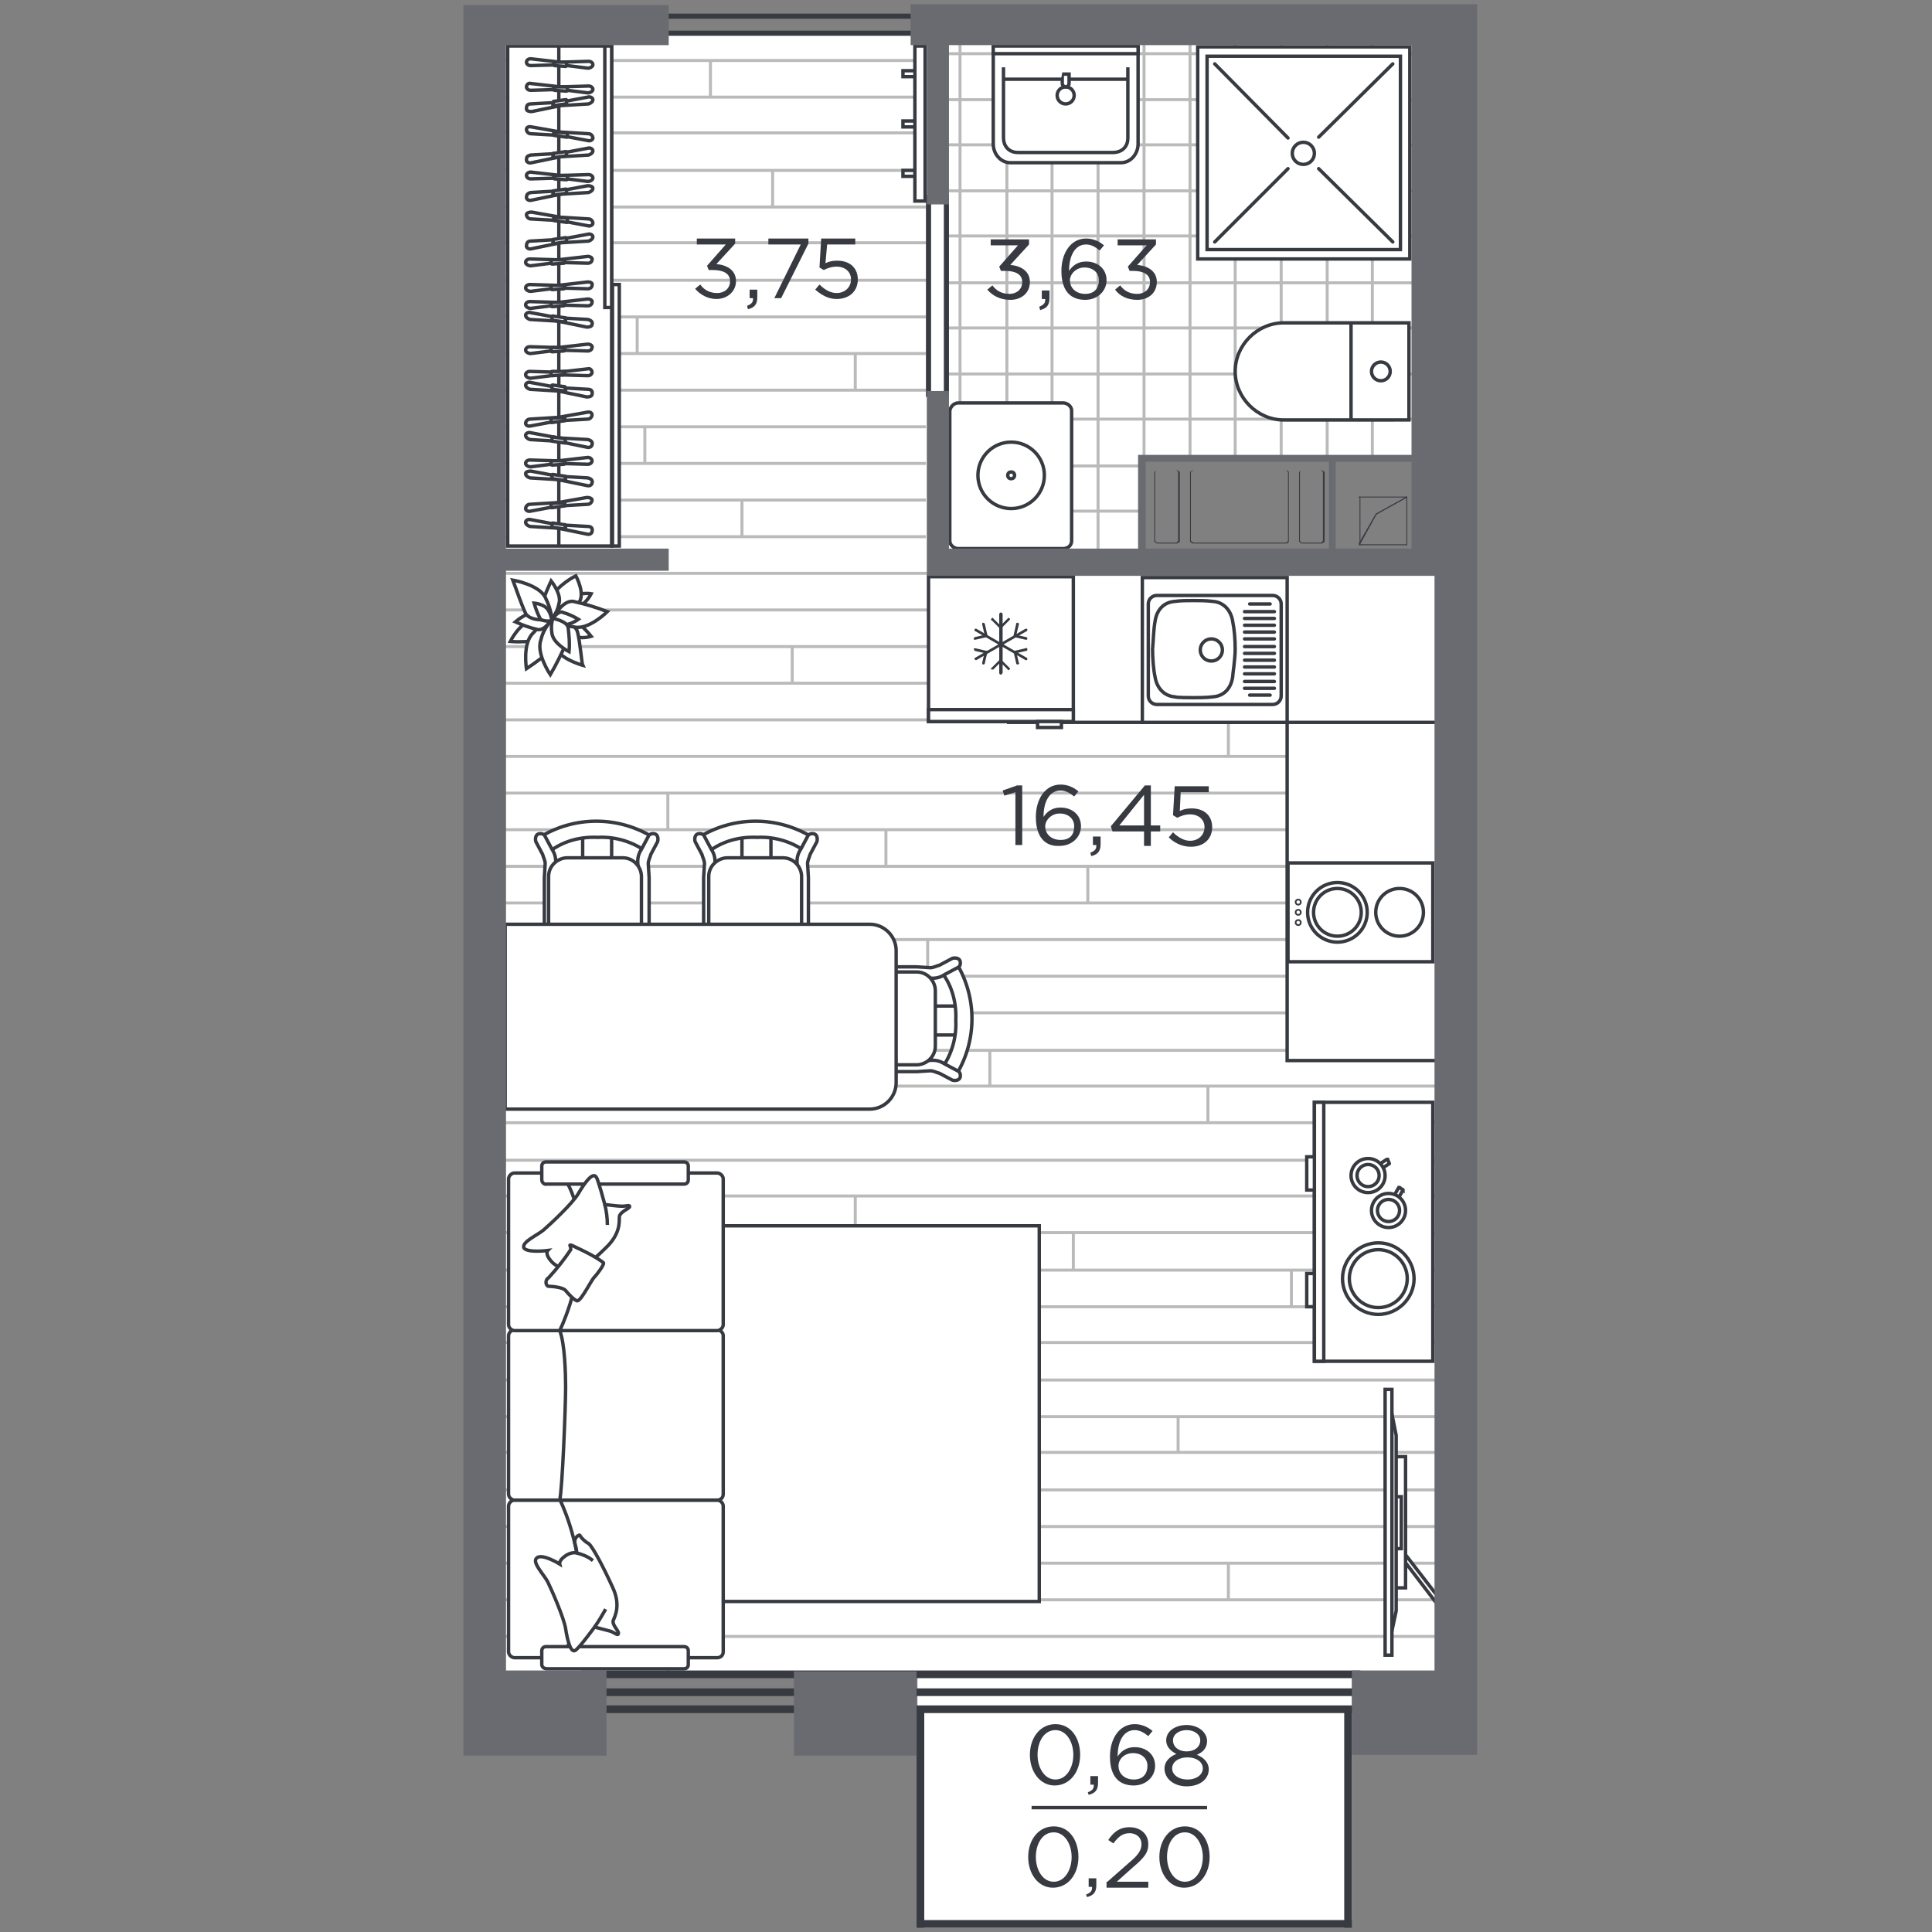 <?xml version="1.0" encoding="utf-8"?>
<!-- Generator: Adobe Illustrator 26.3.1, SVG Export Plug-In . SVG Version: 6.00 Build 0)  -->
<svg version="1.1" id="Слой_1" xmlns="http://www.w3.org/2000/svg" xmlns:xlink="http://www.w3.org/1999/xlink" x="0px" y="0px"
	 viewBox="0 0 226.8 226.8" style="enable-background:new 0 0 226.8 226.8;" xml:space="preserve">
<rect x="0" y="0" width="226.8" height="226.8" fill="#808080" stroke="none"/>
<style type="text/css">
	.st0{fill-rule:evenodd;clip-rule:evenodd;fill:#FFFFFF;}
	.st1{fill:#FFFFFF;}
	.st2{clip-path:url(#SVGID_00000100379200553237417550000000380881422805281213_);}
	.st3{fill:none;stroke:#BABABA;stroke-width:0.35;stroke-miterlimit:10;}
	.st4{clip-path:url(#SVGID_00000094613634771307982250000018011358801080971662_);}
	.st5{fill:#FFFFFF;stroke:#373A41;stroke-width:0.4;stroke-miterlimit:10;}
	.st6{fill-rule:evenodd;clip-rule:evenodd;fill:#FFFFFF;stroke:#373A41;stroke-width:0.4;stroke-miterlimit:10;}
	.st7{fill:none;stroke:#373A41;stroke-width:0.4;stroke-miterlimit:10;}
	.st8{fill:none;stroke:#373A41;stroke-width:0.4;stroke-linecap:round;stroke-linejoin:round;stroke-miterlimit:10;}
	.st9{fill-rule:evenodd;clip-rule:evenodd;fill:#373A41;}
	.st10{fill-rule:evenodd;clip-rule:evenodd;fill:#FFFFFF;stroke:#373A41;stroke-width:0.2;stroke-miterlimit:10;}
	.st11{fill-rule:evenodd;clip-rule:evenodd;fill:#696B71;}
	.st12{fill:#373A41;}
</style>
<g id="apartments">
	<polygon id="APT-153" class="st0" points="59.4,196.1 107.7,196.2 107.7,226.3 158.7,226.3 158.7,196.1 168.4,196.1 168.4,66 
		134.4,66 134.4,54.1 168.1,54.1 168.1,4.8 106.9,5 106.9,4 78.5,4 78.5,5 59.4,5 	"/>
</g>
<g id="texture">
	<g>
		<g>
			<polygon id="SVGID_1_" class="st1" points="166.6,4.5 166.6,54.1 134.3,54.1 134.3,65 111.3,65 111.3,4.5 			"/>
		</g>
		<g>
			<defs>
				<polygon id="SVGID_00000007420894608574304350000001974592308363208101_" points="166.6,4.5 166.6,54.1 134.3,54.1 134.3,65 
					111.3,65 111.3,4.5 				"/>
			</defs>
			<clipPath id="SVGID_00000132781439428464554700000008861055398478406830_">
				<use xlink:href="#SVGID_00000007420894608574304350000001974592308363208101_"  style="overflow:visible;"/>
			</clipPath>
			<g style="clip-path:url(#SVGID_00000132781439428464554700000008861055398478406830_);">
				<g>
					<line class="st3" x1="111.1" y1="65.4" x2="195.1" y2="65.4"/>
					<line class="st3" x1="111.1" y1="60" x2="195.1" y2="60"/>
					<line class="st3" x1="111.1" y1="54.7" x2="195.1" y2="54.7"/>
					<line class="st3" x1="111.1" y1="49.2" x2="195.1" y2="49.2"/>
					<line class="st3" x1="111.1" y1="43.9" x2="195.1" y2="43.9"/>
					<line class="st3" x1="111.1" y1="38.5" x2="195.1" y2="38.5"/>
					<line class="st3" x1="111.1" y1="33.2" x2="195.1" y2="33.2"/>
					<line class="st3" x1="111.1" y1="27.7" x2="195.1" y2="27.7"/>
					<line class="st3" x1="111.1" y1="22.4" x2="195.1" y2="22.4"/>
					<line class="st3" x1="111.1" y1="17" x2="195.1" y2="17"/>
					<line class="st3" x1="111.1" y1="11.7" x2="195.1" y2="11.7"/>
					<line class="st3" x1="111.1" y1="6.3" x2="195.1" y2="6.3"/>
					<line class="st3" x1="111.1" y1="0.9" x2="195.1" y2="0.9"/>
				</g>
				<g>
					<line class="st3" x1="171.8" y1="67.1" x2="171.8" y2="-16.9"/>
					<line class="st3" x1="166.5" y1="67.1" x2="166.5" y2="-16.9"/>
					<line class="st3" x1="161.1" y1="67.1" x2="161.1" y2="-16.9"/>
					<line class="st3" x1="155.8" y1="67.1" x2="155.8" y2="-16.9"/>
					<line class="st3" x1="150.4" y1="67.1" x2="150.4" y2="-16.9"/>
					<line class="st3" x1="145" y1="67.1" x2="145" y2="-16.9"/>
					<line class="st3" x1="139.7" y1="67.1" x2="139.7" y2="-16.9"/>
					<line class="st3" x1="134.3" y1="67.1" x2="134.3" y2="-16.9"/>
					<line class="st3" x1="128.9" y1="67.1" x2="128.9" y2="-16.9"/>
					<line class="st3" x1="123.5" y1="67.1" x2="123.5" y2="-16.9"/>
					<line class="st3" x1="118.2" y1="67.1" x2="118.2" y2="-16.9"/>
					<line class="st3" x1="112.7" y1="67.1" x2="112.7" y2="-16.9"/>
				</g>
			</g>
		</g>
	</g>
	<g>
		<g>
			<polygon id="SVGID_00000043420451474220707380000008731797316046641310_" class="st1" points="108.7,65 168.9,65 168.9,196.7 
				58.3,196.7 58.3,4.1 108.7,4.1 			"/>
		</g>
		<g>
			<defs>
				<polygon id="SVGID_00000056423129949225866730000009294908469208028064_" points="108.7,65 168.9,65 168.9,196.7 58.3,196.7 
					58.3,4.1 108.7,4.1 				"/>
			</defs>
			<clipPath id="SVGID_00000048487771535475209930000000739154711646435775_">
				<use xlink:href="#SVGID_00000056423129949225866730000009294908469208028064_"  style="overflow:visible;"/>
			</clipPath>
			<g style="clip-path:url(#SVGID_00000048487771535475209930000000739154711646435775_);">
				<g>
					<line class="st3" x1="229.7" y1="101.7" x2="7.4" y2="101.7"/>
					<line class="st3" x1="229.7" y1="106" x2="7.4" y2="106"/>
					<line class="st3" x1="229.7" y1="110.3" x2="7.4" y2="110.3"/>
					<line class="st3" x1="229.7" y1="114.6" x2="7.4" y2="114.6"/>
					<line class="st3" x1="229.7" y1="118.9" x2="7.4" y2="118.9"/>
					<line class="st3" x1="229.7" y1="123.3" x2="7.4" y2="123.3"/>
					<line class="st3" x1="229.7" y1="127.5" x2="7.4" y2="127.5"/>
					<line class="st3" x1="229.7" y1="131.8" x2="7.4" y2="131.8"/>
					<line class="st3" x1="229.7" y1="136.2" x2="7.4" y2="136.2"/>
					<line class="st3" x1="229.7" y1="140.4" x2="7.4" y2="140.4"/>
					<line class="st3" x1="229.7" y1="144.7" x2="7.4" y2="144.7"/>
					<line class="st3" x1="229.7" y1="149.1" x2="7.4" y2="149.1"/>
					<line class="st3" x1="229.7" y1="153.4" x2="7.4" y2="153.4"/>
					<line class="st3" x1="229.7" y1="157.6" x2="7.4" y2="157.6"/>
					<line class="st3" x1="229.7" y1="162" x2="7.4" y2="162"/>
					<line class="st3" x1="229.7" y1="166.3" x2="7.4" y2="166.3"/>
					<line class="st3" x1="229.7" y1="170.5" x2="7.4" y2="170.5"/>
					<line class="st3" x1="229.7" y1="174.9" x2="7.4" y2="174.9"/>
					<line class="st3" x1="229.7" y1="179.2" x2="7.4" y2="179.2"/>
					<line class="st3" x1="229.7" y1="183.5" x2="7.4" y2="183.5"/>
					<line class="st3" x1="229.7" y1="187.8" x2="7.4" y2="187.8"/>
					<line class="st3" x1="229.7" y1="192.1" x2="7.4" y2="192.1"/>
					<line class="st3" x1="229.7" y1="196.4" x2="7.4" y2="196.4"/>
					<line class="st3" x1="229.7" y1="200.7" x2="7.4" y2="200.7"/>
					<g>
						<line class="st3" x1="169.7" y1="187.8" x2="169.7" y2="192.1"/>
						<line class="st3" x1="144.2" y1="183.5" x2="144.2" y2="187.8"/>
						<line class="st3" x1="118.6" y1="179.2" x2="118.6" y2="183.5"/>
						<line class="st3" x1="93" y1="174.9" x2="93" y2="179.2"/>
						<line class="st3" x1="67.4" y1="170.5" x2="67.4" y2="174.9"/>
					</g>
					<g>
						<line class="st3" x1="163.8" y1="170.5" x2="163.8" y2="174.9"/>
						<line class="st3" x1="138.3" y1="166.3" x2="138.3" y2="170.5"/>
						<line class="st3" x1="112.7" y1="162" x2="112.7" y2="166.3"/>
						<line class="st3" x1="87.1" y1="157.6" x2="87.1" y2="162"/>
					</g>
					<g>
						<line class="st3" x1="151.6" y1="149.1" x2="151.6" y2="153.4"/>
						<line class="st3" x1="126" y1="144.7" x2="126" y2="149.1"/>
						<line class="st3" x1="100.4" y1="140.4" x2="100.4" y2="144.7"/>
						<line class="st3" x1="74.8" y1="136.2" x2="74.8" y2="140.4"/>
					</g>
					<g>
						<line class="st3" x1="75.7" y1="149.1" x2="75.7" y2="153.4"/>
					</g>
					<g>
						<line class="st3" x1="64.7" y1="123.3" x2="64.7" y2="127.5"/>
					</g>
					<g>
						<line class="st3" x1="108.9" y1="110.3" x2="108.9" y2="114.6"/>
						<line class="st3" x1="83.4" y1="106" x2="83.4" y2="110.3"/>
						<line class="st3" x1="57.8" y1="101.7" x2="57.8" y2="106"/>
					</g>
					<g>
						<line class="st3" x1="167.4" y1="131.8" x2="167.4" y2="136.2"/>
						<line class="st3" x1="141.8" y1="127.5" x2="141.8" y2="131.8"/>
						<line class="st3" x1="116.2" y1="123.3" x2="116.2" y2="127.5"/>
						<line class="st3" x1="90.7" y1="118.9" x2="90.7" y2="123.3"/>
						<line class="st3" x1="65.1" y1="114.6" x2="65.1" y2="118.9"/>
					</g>
					<g>
						<line class="st3" x1="153.3" y1="106" x2="153.3" y2="110.3"/>
						<line class="st3" x1="127.7" y1="101.7" x2="127.7" y2="106"/>
					</g>
					<g>
						<line class="st3" x1="104" y1="196.4" x2="104" y2="200.7"/>
						<line class="st3" x1="78.4" y1="192" x2="78.4" y2="196.4"/>
					</g>
				</g>
				<g>
					<line class="st3" x1="229.7" y1="2.7" x2="7.4" y2="2.7"/>
					<line class="st3" x1="229.7" y1="7.1" x2="7.4" y2="7.1"/>
					<line class="st3" x1="229.7" y1="11.4" x2="7.4" y2="11.4"/>
					<line class="st3" x1="229.7" y1="15.6" x2="7.4" y2="15.6"/>
					<line class="st3" x1="229.7" y1="20" x2="7.4" y2="20"/>
					<line class="st3" x1="229.7" y1="24.3" x2="7.4" y2="24.3"/>
					<line class="st3" x1="229.7" y1="28.5" x2="7.4" y2="28.5"/>
					<line class="st3" x1="229.7" y1="32.9" x2="7.4" y2="32.9"/>
					<line class="st3" x1="229.7" y1="37.2" x2="7.4" y2="37.2"/>
					<line class="st3" x1="229.7" y1="41.5" x2="7.4" y2="41.5"/>
					<line class="st3" x1="229.7" y1="45.8" x2="7.4" y2="45.8"/>
					<line class="st3" x1="229.7" y1="50.1" x2="7.4" y2="50.1"/>
					<line class="st3" x1="229.7" y1="54.4" x2="7.4" y2="54.4"/>
					<line class="st3" x1="229.7" y1="58.7" x2="7.4" y2="58.7"/>
					<line class="st3" x1="229.7" y1="63" x2="7.4" y2="63"/>
					<line class="st3" x1="229.7" y1="67.3" x2="7.4" y2="67.3"/>
					<line class="st3" x1="229.7" y1="71.6" x2="7.4" y2="71.6"/>
					<line class="st3" x1="229.7" y1="75.9" x2="7.4" y2="75.9"/>
					<line class="st3" x1="229.7" y1="80.2" x2="7.4" y2="80.2"/>
					<line class="st3" x1="229.7" y1="84.5" x2="7.4" y2="84.5"/>
					<line class="st3" x1="229.7" y1="88.8" x2="7.4" y2="88.8"/>
					<line class="st3" x1="229.7" y1="93.1" x2="7.4" y2="93.1"/>
					<line class="st3" x1="229.7" y1="97.4" x2="7.4" y2="97.4"/>
					<line class="st3" x1="229.7" y1="101.7" x2="7.4" y2="101.7"/>
					<g>
						<line class="st3" x1="169.7" y1="88.8" x2="169.7" y2="93.1"/>
						<line class="st3" x1="144.2" y1="84.5" x2="144.2" y2="88.8"/>
						<line class="st3" x1="118.6" y1="80.2" x2="118.6" y2="84.5"/>
						<line class="st3" x1="93" y1="75.9" x2="93" y2="80.2"/>
						<line class="st3" x1="67.4" y1="71.6" x2="67.4" y2="75.9"/>
					</g>
					<g>
						<line class="st3" x1="163.8" y1="71.6" x2="163.8" y2="75.9"/>
						<line class="st3" x1="138.3" y1="67.3" x2="138.3" y2="71.6"/>
						<line class="st3" x1="112.7" y1="63" x2="112.7" y2="67.3"/>
						<line class="st3" x1="87.1" y1="58.7" x2="87.1" y2="63"/>
					</g>
					<g>
						<line class="st3" x1="151.6" y1="50.1" x2="151.6" y2="54.4"/>
						<line class="st3" x1="126" y1="45.8" x2="126" y2="50.1"/>
						<line class="st3" x1="100.4" y1="41.5" x2="100.4" y2="45.8"/>
						<line class="st3" x1="74.8" y1="37.2" x2="74.8" y2="41.5"/>
					</g>
					<g>
						<line class="st3" x1="75.7" y1="50.1" x2="75.7" y2="54.4"/>
					</g>
					<g>
						<line class="st3" x1="64.7" y1="24.3" x2="64.7" y2="28.5"/>
					</g>
					<g>
						<line class="st3" x1="108.9" y1="11.4" x2="108.9" y2="15.6"/>
						<line class="st3" x1="83.4" y1="7.1" x2="83.4" y2="11.4"/>
						<line class="st3" x1="57.8" y1="2.7" x2="57.8" y2="7.1"/>
					</g>
					<g>
						<line class="st3" x1="167.4" y1="32.9" x2="167.4" y2="37.2"/>
						<line class="st3" x1="141.8" y1="28.5" x2="141.8" y2="32.9"/>
						<line class="st3" x1="116.2" y1="24.3" x2="116.2" y2="28.5"/>
						<line class="st3" x1="90.7" y1="20" x2="90.7" y2="24.3"/>
						<line class="st3" x1="65.1" y1="15.6" x2="65.1" y2="20"/>
					</g>
					<g>
						<line class="st3" x1="153.3" y1="7.1" x2="153.3" y2="11.4"/>
						<line class="st3" x1="127.7" y1="2.7" x2="127.7" y2="7.1"/>
					</g>
					<g>
						<line class="st3" x1="104" y1="97.4" x2="104" y2="101.7"/>
						<line class="st3" x1="78.4" y1="93.1" x2="78.4" y2="97.4"/>
					</g>
				</g>
			</g>
		</g>
	</g>
</g>
<g id="sanitary">
	<g>
		<path class="st5" d="M112.5,47.3h12.3c0.5,0,1,0.4,1,0.9v15.3c0,0.5-0.4,0.9-1,0.9h-12.3c-0.5,0-1-0.4-1-0.9V48.2
			C111.6,47.7,112,47.3,112.5,47.3z"/>
		<g>
			<circle class="st5" cx="118.7" cy="55.8" r="3.9"/>
			<circle class="st5" cx="118.7" cy="55.8" r="0.4"/>
		</g>
	</g>
	<g>
		<g>
			<path class="st6" d="M165.4,49.3V37.9h-14.7c-3.1,0-5.7,2.6-5.7,5.7c0,3.1,2.6,5.7,5.7,5.7H165.4L165.4,49.3z"/>
			<line class="st7" x1="158.6" y1="37.9" x2="158.6" y2="49.3"/>
		</g>
		<circle class="st5" cx="162.1" cy="43.6" r="1.1"/>
	</g>
	<g>
		<path class="st6" d="M133.6,5.5v1.2v7v3.2c0,1.2-0.9,2.2-2,2.2h-13c-1.1,0-2-1-2-2.2v-3.2v-7V5.5H133.6z"/>
		<path class="st5" d="M132.4,7.9v8.3c0,1.2-0.9,1.7-1.7,1.7h-11.2c-1.2,0-1.7-0.9-1.7-1.7V7.9"/>
		<rect x="116.6" y="5.4" class="st5" width="17" height="0.9"/>
		<line class="st7" x1="132.4" y1="9.3" x2="117.7" y2="9.3"/>
		<g>
			<circle class="st5" cx="125.1" cy="11.2" r="1"/>
			<path class="st5" d="M124.7,8.7h0.8v1.1c0,0.2-0.2,0.4-0.4,0.4l0,0c-0.2,0-0.4-0.2-0.4-0.4C124.7,9.8,124.7,8.7,124.7,8.7z"/>
		</g>
	</g>
	<g>
		<g>
			<rect x="140.6" y="5.5" class="st6" width="24.9" height="24.9"/>
			<rect x="141.7" y="6.6" class="st6" width="22.7" height="22.7"/>
		</g>
		<line class="st8" x1="151.2" y1="16.2" x2="142.6" y2="7.5"/>
		<line class="st8" x1="163.5" y1="28.4" x2="154.8" y2="19.8"/>
		<line class="st8" x1="151.2" y1="19.8" x2="142.6" y2="28.4"/>
		<line class="st8" x1="163.5" y1="7.5" x2="154.8" y2="16.1"/>
		<circle class="st6" cx="153" cy="18" r="1.3"/>
	</g>
	<g>
		<rect x="151.1" y="66.4" class="st5" width="17.9" height="58.1"/>
		<rect x="118.4" y="66.9" class="st5" width="51" height="17.9"/>
		<g>
			<g>
				<rect x="109" y="67.7" class="st5" width="17" height="17"/>
				<g>
					<rect x="109" y="83.3" class="st5" width="17" height="1.4"/>
					<rect x="121.8" y="84.7" class="st5" width="2.8" height="0.7"/>
				</g>
			</g>
			<g>
				<g>
					<path class="st9" d="M117.5,79.2L117.5,79.2c-0.1,0-0.2-0.1-0.2-0.2v-6.9c0-0.1,0.1-0.2,0.2-0.2l0,0c0.1,0,0.2,0.1,0.2,0.2V79
						C117.6,79.1,117.6,79.2,117.5,79.2z"/>
					<path class="st9" d="M118.5,78.6L118.5,78.6c-0.1,0.1-0.2,0.1-0.2,0l-0.9-0.9c-0.1-0.1-0.1-0.2,0-0.2l0,0
						c0.1-0.1,0.2-0.1,0.2,0l0.9,0.9C118.6,78.4,118.6,78.5,118.5,78.6z"/>
					<path class="st9" d="M116.4,78.6L116.4,78.6c-0.1-0.1-0.1-0.2,0-0.2l0.9-0.9c0.1-0.1,0.2-0.1,0.2,0l0,0c0.1,0.1,0.1,0.2,0,0.2
						l-0.9,0.9C116.6,78.6,116.5,78.6,116.4,78.6z"/>
					<path class="st9" d="M118.5,72.6L118.5,72.6c-0.1-0.1-0.2-0.1-0.2,0l-0.9,0.9c-0.1,0.1-0.1,0.2,0,0.2l0,0
						c0.1,0.1,0.2,0.1,0.2,0l0.9-0.9C118.6,72.7,118.6,72.6,118.5,72.6z"/>
					<path class="st9" d="M116.4,72.6L116.4,72.6c-0.1,0.1-0.1,0.2,0,0.2l0.9,0.9c0.1,0.1,0.2,0.1,0.2,0l0,0c0.1-0.1,0.1-0.2,0-0.2
						l-0.9-0.9C116.6,72.5,116.5,72.5,116.4,72.6z"/>
				</g>
				<g>
					<path class="st9" d="M114.4,77.4L114.4,77.4c0-0.1,0-0.2,0.1-0.2l5.9-3.4c0.1,0,0.2,0,0.2,0.1l0,0c0,0.1,0,0.2-0.1,0.2
						l-5.9,3.4C114.5,77.5,114.4,77.4,114.4,77.4z"/>
					<path class="st9" d="M115.4,78L115.4,78c-0.1,0-0.1-0.1-0.1-0.2l0.3-1.3c0-0.1,0.1-0.1,0.2-0.1l0,0c0.1,0,0.1,0.1,0.1,0.2
						l-0.3,1.3C115.6,78,115.5,78,115.4,78z"/>
					<path class="st9" d="M114.3,76.2L114.3,76.2c0-0.1,0.1-0.1,0.2-0.1l1.3,0.3c0.1,0,0.1,0.1,0.1,0.2l0,0c0,0.1-0.1,0.1-0.2,0.1
						l-1.3-0.3C114.4,76.3,114.3,76.2,114.3,76.2z"/>
					<path class="st9" d="M120.6,75L120.6,75c0-0.1,0-0.2-0.1-0.2l-1.3-0.3c-0.1,0-0.2,0-0.2,0.1l0,0c0,0.1,0,0.2,0.1,0.2l1.3,0.3
						C120.5,75.1,120.6,75.1,120.6,75z"/>
					<path class="st9" d="M119.5,73.1L119.5,73.1c-0.1,0-0.2,0-0.2,0.1l-0.3,1.3c0,0.1,0,0.2,0.1,0.2l0,0c0.1,0,0.2,0,0.2-0.1
						l0.3-1.3C119.7,73.3,119.6,73.2,119.5,73.1z"/>
				</g>
				<g>
					<path class="st9" d="M120.6,77.4L120.6,77.4c0,0.1-0.1,0.1-0.2,0.1l-5.9-3.4c-0.1,0-0.1-0.1-0.1-0.2l0,0c0-0.1,0.1-0.1,0.2-0.1
						l5.9,3.4C120.6,77.2,120.6,77.3,120.6,77.4z"/>
					<path class="st9" d="M120.6,76.2L120.6,76.2c0,0.1,0,0.2-0.1,0.2l-1.3,0.3c-0.1,0-0.2,0-0.2-0.1l0,0c0-0.1,0-0.2,0.1-0.2
						l1.3-0.3C120.5,76,120.6,76.1,120.6,76.2z"/>
					<path class="st9" d="M119.5,78L119.5,78c-0.1,0-0.2,0-0.2-0.1l-0.3-1.3c0-0.1,0-0.2,0.1-0.2l0,0c0.1,0,0.2,0,0.2,0.1l0.3,1.3
						C119.7,77.9,119.6,78,119.5,78z"/>
					<path class="st9" d="M115.4,73.1L115.4,73.1c-0.1,0-0.1,0.1-0.1,0.2l0.3,1.3c0,0.1,0.1,0.1,0.2,0.1l0,0c0.1,0,0.1-0.1,0.1-0.2
						l-0.3-1.3C115.6,73.2,115.5,73.1,115.4,73.1z"/>
					<path class="st9" d="M114.3,75L114.3,75c0,0.1,0.1,0.1,0.2,0.1l1.3-0.3c0.1,0,0.1-0.1,0.1-0.2l0,0c0-0.1-0.1-0.1-0.2-0.1
						l-1.3,0.3C114.4,74.8,114.3,74.9,114.3,75z"/>
				</g>
			</g>
		</g>
		<g>
			<rect x="134.1" y="67.8" class="st6" width="17" height="17"/>
			<g>
				<path class="st6" d="M135.8,69.9h13.6c0.5,0,1,0.4,1,1v10.8c0,0.5-0.4,1-1,1h-13.6c-0.5,0-1-0.4-1-1V70.9
					C134.8,70.3,135.3,69.9,135.8,69.9z"/>
				<g>
					<g>
						<path class="st6" d="M140.1,81.9c0.4,0,1.6,0,2.3-0.1c1.3-0.1,2.1-1,2.3-2.3c0-0.3,0.3-2.1,0.3-3.3s-0.1-2.3-0.3-3.3
							c-0.2-1.2-1-2.2-2.3-2.3c-0.8-0.1-1.6-0.1-2.3-0.1c-0.7,0-1.5,0-2.2,0.1c-1.3,0.1-2.1,1-2.3,2.3c-0.2,1.1-0.2,2.3-0.3,3.3
							c0,1,0.1,2.4,0.3,3.3c0.2,1.2,1,2.2,2.3,2.3C138.1,81.9,139.7,81.9,140.1,81.9L140.1,81.9z"/>
						<circle class="st6" cx="142.2" cy="76.3" r="1.3"/>
					</g>
					<g>
						<line class="st8" x1="149.1" y1="81.6" x2="146.7" y2="81.6"/>
						<line class="st8" x1="149.1" y1="70.9" x2="146.7" y2="70.9"/>
						<line class="st8" x1="149.6" y1="71.8" x2="146.1" y2="71.8"/>
						<line class="st8" x1="149.6" y1="72.6" x2="146.1" y2="72.6"/>
						<line class="st8" x1="149.6" y1="73.4" x2="146.1" y2="73.4"/>
						<line class="st8" x1="149.6" y1="74.2" x2="146.1" y2="74.2"/>
						<line class="st8" x1="149.6" y1="75" x2="146.1" y2="75"/>
						<line class="st8" x1="149.6" y1="75.9" x2="146.1" y2="75.9"/>
						<line class="st8" x1="149.6" y1="76.7" x2="146.1" y2="76.7"/>
						<line class="st8" x1="149.6" y1="77.5" x2="146.1" y2="77.5"/>
						<line class="st8" x1="149.6" y1="78.3" x2="146.1" y2="78.3"/>
						<line class="st8" x1="149.6" y1="79.1" x2="146.1" y2="79.1"/>
						<line class="st8" x1="149.6" y1="80" x2="146.1" y2="80"/>
						<line class="st8" x1="149.6" y1="80.8" x2="146.1" y2="80.8"/>
					</g>
				</g>
			</g>
		</g>
		<g>
			<rect x="151.2" y="101.3" class="st5" width="17" height="11.6"/>
			<g>
				<g>
					<circle class="st10" cx="152.4" cy="105.9" r="0.3"/>
					<circle class="st10" cx="152.4" cy="107.1" r="0.3"/>
					<circle class="st10" cx="152.4" cy="108.3" r="0.3"/>
				</g>
				<circle class="st6" cx="164.3" cy="107.1" r="2.8"/>
				<g>
					<circle class="st6" cx="157" cy="107.1" r="3.5"/>
					<circle class="st6" cx="157" cy="107.1" r="2.8"/>
				</g>
			</g>
		</g>
	</g>
</g>
<g id="doors">
	<g>
		<rect x="77.9" y="3.6" class="st9" width="30.2" height="0.6"/>
		<rect x="77.9" y="1.6" class="st9" width="30.2" height="0.6"/>
	</g>
	<g>
		<rect x="110.8" y="22.9" class="st9" width="0.6" height="23.7"/>
		<rect x="108.7" y="22.9" class="st9" width="0.6" height="23.7"/>
	</g>
</g>
<g id="technical">
	<g>
		<g>
			<rect x="159.5" y="63.9" class="st9" width="5.7" height="0.1"/>
			<rect x="159.5" y="58.3" class="st9" width="5.7" height="0.1"/>
			<rect x="165.1" y="58.3" class="st9" width="0.1" height="5.7"/>
			<rect x="159.6" y="58.3" class="st9" width="0.1" height="5.7"/>
		</g>
		<polygon class="st9" points="161.6,60.4 165.2,58.4 165.1,58.3 161.5,60.3 159.5,63.8 159.6,64 		"/>
	</g>
	<g>
		<path class="st9" d="M155.2,63.8l0.3-0.2v-8.2l-0.3-0.2h-2.4l-0.3,0.2v8.2l0.3,0.2H155.2L155.2,63.8z M152.6,63.5v-8.1l0.2-0.2
			h2.3l0.2,0.2v8.1l-0.2,0.2h-2.3L152.6,63.5z"/>
		<path class="st9" d="M151.2,55.4l-0.2-0.2h-10.9l-0.3,0.2v8.1l0.3,0.2H151l0.2-0.2V55.4L151.2,55.4z M151.3,55.4v8.2l-0.2,0.2H140
			l-0.3-0.2v-8.2l0.3-0.2h11.1L151.3,55.4l-0.3-0.3L151.3,55.4z"/>
		<path class="st9" d="M138.2,63.8l0.3-0.2v-8.2l-0.3-0.2h-2.4l-0.3,0.2v8.2l0.3,0.2H138.2L138.2,63.8z M135.6,63.5v-8.1l0.2-0.2
			h2.3l0.2,0.2v8.1l-0.2,0.2h-2.3L135.6,63.5z"/>
	</g>
</g>
<g id="glazing">
	<g>
		<rect x="68.2" y="200.2" class="st9" width="91.5" height="0.9"/>
		<rect x="68.2" y="196.1" class="st9" width="91.5" height="0.9"/>
		<rect x="68.2" y="198.2" class="st9" width="91.5" height="0.9"/>
	</g>
	<g>
		<rect x="107.7" y="225.4" class="st9" width="51" height="0.9"/>
		<rect x="107.6" y="200.3" class="st9" width="0.9" height="26"/>
		<rect x="157.8" y="200.3" class="st9" width="0.9" height="26"/>
	</g>
</g>
<g id="furniture">
	<rect x="77.9" y="143.9" class="st5" width="44.1" height="44.1"/>
	<g>
		<rect x="87.1" y="98" class="st5" width="3.4" height="3"/>
		<path class="st5" d="M82.2,98.2c4-2.4,9-2.4,13,0l-0.9,1.6c-1.6-1.1-3.6-1.6-5.4-1.5c-2-0.1-4,0.4-5.6,1.6L82.2,98.2L82.2,98.2z"
			/>
		<path class="st5" d="M83.1,112.1L83.1,112.1c0.4,0,0.7-0.3,0.7-0.7v-7.9c0-0.1,0-0.1,0-0.3l0.1-1.6c0.1-0.7,0-1.3-0.4-1.9
			l-0.8-1.5l0,0c-0.1-0.3-0.5-0.4-0.8-0.3l0,0c-0.3,0.1-0.4,0.5-0.3,0.9l0.8,1.5c0.1,0.4,0.3,0.7,0.3,1.1l-0.1,1.6
			c0,0.1,0,0.3,0,0.4v7.9l0,0C82.3,111.8,82.7,112.1,83.1,112.1L83.1,112.1L83.1,112.1z"/>
		<path class="st5" d="M94.4,112.1L94.4,112.1c-0.4,0-0.7-0.3-0.7-0.7v-7.9c0-0.1,0-0.1,0-0.3l-0.1-1.6c-0.1-0.7,0-1.3,0.4-1.9
			l0.8-1.5l0,0c0.1-0.3,0.5-0.4,0.8-0.3l0,0c0.3,0.1,0.4,0.5,0.3,0.9l-0.8,1.5c-0.1,0.4-0.3,0.7-0.3,1.1l0.1,1.6c0,0.1,0,0.3,0,0.4
			v7.9C95,111.8,94.8,112.1,94.4,112.1L94.4,112.1L94.4,112.1z"/>
		<path class="st5" d="M91.9,100.7L91.9,100.7c1.3,0,2.2,1.1,2.2,2.2v9.1c0,0.4-0.3,0.8-0.8,0.8h-9.4c-0.4,0-0.7-0.3-0.7-0.8v-9.1
			l0,0c0-1.3,1.1-2.2,2.2-2.2H91.9L91.9,100.7z"/>
	</g>
	<g>
		<rect x="109.6" y="118.1" class="st5" width="3" height="3.4"/>
		<path class="st5" d="M112.3,113.1c2.4,4,2.4,9,0,13l-1.6-0.9c1.1-1.6,1.6-3.6,1.5-5.4c0.1-2-0.4-4-1.6-5.6L112.3,113.1
			L112.3,113.1z"/>
		<path class="st5" d="M98.5,114L98.5,114c0,0.4,0.3,0.7,0.7,0.7h7.9c0.1,0,0.1,0,0.3,0l1.6,0.1c0.7,0.1,1.3,0,1.9-0.4l1.5-0.8l0,0
			c0.3-0.1,0.4-0.5,0.3-0.8l0,0c-0.1-0.3-0.5-0.4-0.9-0.3l-1.5,0.8c-0.4,0.1-0.7,0.3-1.1,0.3l-1.6-0.1c-0.1,0-0.3,0-0.4,0h-7.9l0,0
			C98.7,113.2,98.5,113.6,98.5,114L98.5,114L98.5,114z"/>
		<path class="st5" d="M98.5,125.3L98.5,125.3c0-0.4,0.3-0.7,0.7-0.7h7.9c0.1,0,0.1,0,0.3,0l1.6-0.1c0.7-0.1,1.3,0,1.9,0.4l1.5,0.8
			l0,0c0.3,0.1,0.4,0.5,0.3,0.8l0,0c-0.1,0.3-0.5,0.4-0.9,0.3l-1.5-0.8c-0.4-0.1-0.7-0.3-1.1-0.3l-1.6,0.1c-0.1,0-0.3,0-0.4,0h-7.9
			C98.7,126,98.5,125.7,98.5,125.3L98.5,125.3L98.5,125.3z"/>
		<path class="st5" d="M109.8,122.8L109.8,122.8c0,1.3-1.1,2.2-2.2,2.2h-9.1c-0.4,0-0.8-0.3-0.8-0.8v-9.4c0-0.4,0.3-0.7,0.8-0.7h9.1
			l0,0c1.3,0,2.2,1.1,2.2,2.2V122.8L109.8,122.8z"/>
	</g>
	<g>
		<rect x="68.4" y="98" class="st5" width="3.4" height="3"/>
		<path class="st5" d="M63.5,98.2c4-2.4,9-2.4,13,0l-0.9,1.6c-1.6-1.1-3.6-1.6-5.4-1.5c-2-0.1-4,0.4-5.6,1.6L63.5,98.2L63.5,98.2z"
			/>
		<path class="st5" d="M64.4,112.1L64.4,112.1c0.4,0,0.7-0.3,0.7-0.7v-7.9c0-0.1,0-0.1,0-0.3l0.1-1.6c0.1-0.7,0-1.3-0.4-1.9L64,98.2
			l0,0c-0.1-0.3-0.5-0.4-0.8-0.3l0,0c-0.3,0.1-0.4,0.5-0.3,0.9l0.8,1.5c0.1,0.4,0.3,0.7,0.3,1.1l-0.1,1.6c0,0.1,0,0.3,0,0.4v7.9l0,0
			C63.6,111.8,64,112.1,64.4,112.1L64.4,112.1L64.4,112.1z"/>
		<path class="st5" d="M75.7,112.1L75.7,112.1c-0.4,0-0.7-0.3-0.7-0.7v-7.9c0-0.1,0-0.1,0-0.3l-0.1-1.6c-0.1-0.7,0-1.3,0.4-1.9
			l0.8-1.5l0,0c0.1-0.3,0.5-0.4,0.8-0.3l0,0c0.3,0.1,0.4,0.5,0.3,0.9l-0.8,1.5c-0.1,0.4-0.3,0.7-0.3,1.1l0.1,1.6c0,0.1,0,0.3,0,0.4
			v7.9C76.3,111.8,76.1,112.1,75.7,112.1L75.7,112.1L75.7,112.1z"/>
		<path class="st5" d="M73.1,100.7L73.1,100.7c1.3,0,2.2,1.1,2.2,2.2v9.1c0,0.4-0.3,0.8-0.8,0.8h-9.4c-0.4,0-0.7-0.3-0.7-0.8v-9.1
			l0,0c0-1.3,1.1-2.2,2.2-2.2H73.1L73.1,100.7z"/>
	</g>
	<g>
		<path class="st5" d="M84.2,194.6H60.4c-0.3,0-0.7-0.3-0.7-0.7v-17.1c0-0.3,0.3-0.7,0.7-0.7h23.8c0.3,0,0.7,0.3,0.7,0.7v17.1
			C84.9,194.4,84.5,194.6,84.2,194.6z"/>
		<path class="st5" d="M65.7,194.6c0,0,2.4-2.3,2.4-8.1S65.7,176,65.7,176"/>
		<path class="st5" d="M84.2,176.1H60.4c-0.3,0-0.7-0.3-0.7-0.7v-18.6c0-0.3,0.3-0.7,0.7-0.7h23.8c0.3,0,0.7,0.3,0.7,0.7v18.6
			C84.9,175.9,84.5,176.1,84.2,176.1z"/>
		<path class="st5" d="M65.7,176.1c0.3-1,0.7-10.9,0.7-13.3c0-1.5-0.1-5.2-0.7-6.6"/>
		<path class="st5" d="M84.2,156.2H60.4c-0.3,0-0.7-0.3-0.7-0.7v-17.1c0-0.3,0.3-0.7,0.7-0.7h23.8c0.3,0,0.7,0.3,0.7,0.7v17.1
			C84.9,155.9,84.5,156.2,84.2,156.2z"/>
		<path class="st5" d="M65.7,137.6c0,0,2.4,2.3,2.4,8.1c0,5.8-2.4,10.5-2.4,10.5"/>
		<path class="st5" d="M63.6,195.4v-1.6c0-0.3,0.2-0.5,0.5-0.5h16.2c0.3,0,0.5,0.2,0.5,0.5v1.6c0,0.3-0.2,0.5-0.5,0.5H64.2
			C63.9,195.9,63.6,195.7,63.6,195.4z"/>
		<path class="st5" d="M63.6,138.5v-1.6c0-0.3,0.2-0.5,0.5-0.5h16.2c0.3,0,0.5,0.2,0.5,0.5v1.6c0,0.3-0.2,0.5-0.5,0.5H64.2
			C63.9,139.1,63.6,138.8,63.6,138.5z"/>
		<g>
			<path class="st5" d="M69.8,191c0,0,1.5,0.4,1.9,0.5c0.5,0.2,0.9,0.6,0.9,0.2c0-0.3-0.8-1-0.6-1.5s0.9-1.8-0.1-3.9
				c-1-2.2-2.3-4.7-2.8-5.1c-0.4-0.2-0.8-0.6-1-0.9c0-0.3-0.8,0.2-0.6,0.9c0.1,0.4,0.2,0.7,0.2,1.1c-0.5-0.1-1,0.1-1.4,0.4
				c-0.7,0.5-0.6,0.9-0.6,0.9s-2.1-1.3-2.7-0.7c-0.6,0.5,0.9,2,1.3,2.8c0.4,0.8,1.9,4.2,2.1,5.5s0.6,3,1.2,2.5S69.8,191,69.8,191
				L69.8,191z"/>
			<path class="st5" d="M69.8,191c0.5-0.7,0.9-1.4,1.3-2.1"/>
			<path class="st5" d="M67.7,182.3c0.7,0.2,1.3,0.4,1.9,0.9"/>
		</g>
		<g>
			<g>
				<path class="st5" d="M71,141.4c0,0,1.5,0.2,2,0.2c0.6,0,1-0.2,0.9,0.1c-0.1,0.2-1.2,0.6-1.2,1.2c0,0.6,0.1,2-1.6,3.6
					c-1.6,1.6-4,3.5-4.5,3.6c-0.5,0-0.9,0.2-1.3,0.5c-0.1,0.2-0.7-0.5-0.2-1c0.2-0.3,0.5-0.6,0.6-0.9c-0.5-0.1-0.9-0.5-1.2-0.9
					c-0.5-0.7-0.2-1-0.2-1s-2.4,0.3-2.8-0.3c-0.3-0.7,1.6-1.5,2.3-2.1c0.7-0.6,3.4-3.1,4.1-4.3c0.7-1.2,1.7-2.6,2.1-1.9
					C70.2,138.4,71,141.4,71,141.4L71,141.4z"/>
				<path class="st5" d="M71,141.4c0.2,0.8,0.3,1.6,0.3,2.4 M65.6,148.4c0.7,0.1,1.4,0.1,2.1-0.1"/>
			</g>
			<path class="st5" d="M67,146.7c-0.8,1.2-1.6,2.2-2.6,3.3c-0.5,0.3-0.3,1,0,1s1.7,0.1,2,0.5c0.3,0.4,1.2,1.3,1.4,1.2
				c0.5-0.1,1.7-2.6,2-2.8c0.2-0.2,1.3-1.6,1-1.7c-0.8-0.6-1.6-1-2.6-1.5c-0.5-0.2-1.3-0.7-1.3-0.5C67,146.4,67,146.5,67,146.7
				L67,146.7z"/>
		</g>
	</g>
	<path class="st5" d="M59.3,108.5h42.8c1.7,0,3.1,1.4,3.1,3.1v15.5c0,1.7-1.4,3.1-3.1,3.1H59.3C59.3,130.2,59.3,108.5,59.3,108.5z"
		/>
	<g>
		<g>
			<rect x="154.3" y="129.4" class="st5" width="13.9" height="30.4"/>
			<g>
				<rect x="153.4" y="149.5" class="st5" width="1" height="3.9"/>
				<rect x="153.4" y="135.8" class="st5" width="1" height="3.9"/>
			</g>
			<rect x="154.3" y="129.4" class="st5" width="1.1" height="30.4"/>
		</g>
		<g>
			<g>
				<path class="st5" d="M166,150.1c0,2.3-1.9,4.2-4.2,4.2s-4.2-1.9-4.2-4.2c0-2.3,1.9-4.2,4.2-4.2S166,147.8,166,150.1z"/>
				<circle class="st5" cx="161.8" cy="150.1" r="3.4"/>
			</g>
			<g>
				<path class="st5" d="M164.7,139.7l-0.8,1.4l-0.5-0.3l0.8-1.4h0.1L164.7,139.7C164.7,139.6,164.7,139.7,164.7,139.7z"/>
				<g>
					<circle class="st5" cx="163" cy="142.1" r="2"/>
					<circle class="st5" cx="163" cy="142.1" r="1.3"/>
				</g>
			</g>
			<g>
				<path class="st5" d="M163.1,136.6l-1.4,0.9l-0.3-0.5l1.4-0.9h0.1L163.1,136.6C163.2,136.6,163.2,136.6,163.1,136.6z"/>
				<g>
					<circle class="st5" cx="160.6" cy="138" r="2"/>
					<circle class="st5" cx="160.6" cy="138" r="1.3"/>
				</g>
			</g>
		</g>
	</g>
	<g>
		<polygon class="st5" points="169.7,188.6 169.7,189.6 164.2,182.4 164.6,182 		"/>
		<rect x="163.8" y="171" class="st5" width="1.2" height="15.4"/>
		<g>
			<path class="st5" d="M163.1,175.7h1.4v6.1h-1.4"/>
			<path class="st5" d="M163.2,165l0.7,3.5v20.6l-0.7,3.3"/>
			<path class="st5" d="M163.4,194.3h-0.8v-31.2h0.8V194.3z"/>
		</g>
	</g>
	<g>
		<g>
			<rect x="106" y="8.3" class="st5" width="2" height="0.7"/>
			<rect x="106" y="14.2" class="st5" width="2" height="0.7"/>
			<rect x="106" y="20" class="st5" width="2" height="0.7"/>
		</g>
		<path class="st5" d="M108.6,5.4v18.2h-1.2V5.4H108.6z"/>
	</g>
	<g>
		<g>
			<rect x="59.6" y="5.4" class="st5" width="12.2" height="58.7"/>
		</g>
		<g>
			<rect x="71" y="5.4" class="st5" width="0.8" height="30.7"/>
			<rect x="71.9" y="33.4" class="st5" width="0.8" height="30.7"/>
		</g>
		<line class="st7" x1="65.6" y1="5.4" x2="65.6" y2="64.2"/>
		<g>
			<g>
				<path class="st5" d="M69,45.7l-3.5-0.2l-3.2-0.6c-0.3-0.1-0.6,0.1-0.6,0.3s0.2,0.4,0.5,0.5l3.3,0.2l3.4,0.7
					c0.3,0,0.6-0.1,0.6-0.3C69.6,45.9,69.4,45.7,69,45.7L69,45.7z"/>
				<path class="st5" d="M66.3,45.4l-1.4-0.2c-0.1,0-0.1,0-0.1,0.1v0.3c0,0.1,0,0.1,0.1,0.1l0,0l1.4,0.2c0.1,0,0.1,0,0.1-0.1
					L66.3,45.4L66.3,45.4L66.3,45.4z"/>
			</g>
			<g>
				<path class="st5" d="M69,40.4l-3.5,0.4l-3.3-0.1c-0.3,0-0.5,0.2-0.5,0.4s0.3,0.4,0.6,0.4l3.2-0.4l3.5,0.1c0.3,0,0.5-0.2,0.5-0.4
					C69.6,40.6,69.3,40.4,69,40.4L69,40.4z"/>
				<path class="st5" d="M66.3,40.8v0.3c0,0.1-0.1,0.1-0.1,0.1l0,0l-1.4,0.1c-0.1,0-0.1-0.1-0.1-0.1l0,0v-0.3c0-0.1,0.1-0.1,0.1-0.1
					H66.3C66.3,40.7,66.3,40.8,66.3,40.8z"/>
			</g>
			<g>
				<path class="st5" d="M69,51.6l-3.5-0.2l-3.2-0.6c-0.3-0.1-0.6,0.1-0.6,0.3s0.2,0.4,0.5,0.5l3.3,0.2l3.4,0.7
					c0.3,0.1,0.6-0.1,0.6-0.3C69.6,51.9,69.4,51.7,69,51.6L69,51.6z"/>
				<path class="st5" d="M66.3,51.5l-1.4-0.2c-0.1,0-0.1,0-0.1,0.1v0.3c0,0.1,0,0.1,0.1,0.1l0,0l1.4,0.2c0.1,0,0.1,0,0.1-0.1
					L66.3,51.5L66.3,51.5L66.3,51.5z"/>
			</g>
			<g>
				<path class="st5" d="M68.9,48.4L65.5,49l-3.3,0.2c-0.3,0-0.5,0.3-0.5,0.5s0.3,0.4,0.6,0.3l3.2-0.6l3.5-0.2
					c0.3,0,0.5-0.3,0.5-0.5S69.3,48.3,68.9,48.4z"/>
				<path class="st5" d="M66.3,49v0.3c0,0.1,0,0.1-0.1,0.1l0,0l-1.4,0.2c-0.1,0-0.1,0-0.1-0.1l0,0v-0.3c0-0.1,0-0.1,0.1-0.1l0,0
					L66.3,49C66.3,48.9,66.3,48.9,66.3,49L66.3,49L66.3,49z"/>
			</g>
			<g>
				<path class="st5" d="M69,43.3l-3.5,0.4l-3.3-0.1c-0.3,0-0.5,0.2-0.5,0.4s0.3,0.4,0.6,0.4l3.2-0.4l3.5,0.1c0.3,0,0.5-0.2,0.5-0.4
					S69.3,43.2,69,43.3L69,43.3z"/>
				<path class="st5" d="M66.3,43.6v0.3c0,0.1-0.1,0.1-0.1,0.1l-1.4,0.1c-0.1,0-0.1-0.1-0.1-0.1l0,0v-0.3c0-0.1,0.1-0.1,0.1-0.1l0,0
					H66.3L66.3,43.6L66.3,43.6L66.3,43.6z"/>
			</g>
			<g>
				<path class="st5" d="M69,37.5l-3.5-0.2l-3.2-0.6c-0.3-0.1-0.6,0.1-0.6,0.3s0.2,0.4,0.5,0.5l3.3,0.2l3.4,0.7
					c0.3,0,0.6-0.1,0.6-0.3C69.6,37.8,69.4,37.6,69,37.5L69,37.5z"/>
				<path class="st5" d="M66.3,37.3l-1.4-0.2c-0.1,0-0.1,0-0.1,0.1v0.3c0,0.1,0,0.1,0.1,0.1l0,0l1.4,0.2c0.1,0,0.1,0,0.1-0.1
					L66.3,37.3C66.4,37.3,66.3,37.3,66.3,37.3L66.3,37.3z"/>
			</g>
			<g>
				<path class="st5" d="M69,35.1l-3.5,0.4l-3.3-0.1c-0.3,0-0.5,0.2-0.5,0.4s0.3,0.4,0.6,0.4l3.2-0.4l3.5,0.1c0.3,0,0.5-0.2,0.5-0.4
					C69.6,35.3,69.3,35.1,69,35.1L69,35.1z"/>
				<path class="st5" d="M66.3,35.5v0.3c0,0.1-0.1,0.1-0.1,0.1L64.8,36c-0.1,0-0.1-0.1-0.1-0.1l0,0v-0.3c0-0.1,0.1-0.1,0.1-0.1l0,0
					H66.3C66.3,35.4,66.3,35.5,66.3,35.5L66.3,35.5L66.3,35.5z"/>
			</g>
			<g>
				<path class="st5" d="M69,30.1l-3.5,0.4l-3.3-0.1c-0.3,0-0.5,0.2-0.5,0.4s0.3,0.4,0.6,0.4l3.2-0.4l3.5,0.1c0.3,0,0.5-0.2,0.5-0.4
					C69.6,30.3,69.3,30.1,69,30.1L69,30.1z"/>
				<path class="st5" d="M66.3,30.5v0.3c0,0.1-0.1,0.1-0.1,0.1L64.8,31c-0.1,0-0.1-0.1-0.1-0.1l0,0v-0.3c0-0.1,0.1-0.1,0.1-0.1l0,0
					H66.3C66.3,30.4,66.3,30.5,66.3,30.5L66.3,30.5L66.3,30.5z"/>
			</g>
			<g>
				<path class="st5" d="M69,56.1l-3.5-0.2l-3.2-0.6c-0.3,0-0.6,0.1-0.6,0.3s0.2,0.4,0.5,0.5l3.3,0.2l3.4,0.7
					c0.3,0.1,0.6-0.1,0.6-0.3C69.6,56.4,69.4,56.2,69,56.1L69,56.1z"/>
				<path class="st5" d="M66.3,55.9l-1.4-0.2c-0.1,0-0.1,0-0.1,0.1v0.3c0,0.1,0,0.1,0.1,0.1l0,0l1.4,0.2c0.1,0,0.1,0,0.1-0.1l0,0
					L66.3,55.9C66.4,55.9,66.3,55.9,66.3,55.9L66.3,55.9L66.3,55.9z"/>
			</g>
			<g>
				<path class="st5" d="M69,61.8l-3.5-0.2L62.3,61c-0.3-0.1-0.6,0.1-0.6,0.3s0.2,0.4,0.5,0.5l3.3,0.2l3.4,0.7
					c0.3,0.1,0.6-0.1,0.6-0.3C69.6,62,69.4,61.8,69,61.8L69,61.8z"/>
				<path class="st5" d="M66.3,61.6C66.3,61.6,66.4,61.6,66.3,61.6l0.1,0.4c0,0.1,0,0.1-0.1,0.1l-1.4-0.2l0,0c-0.1,0-0.1,0-0.1-0.1
					v-0.3c0-0.1,0-0.1,0.1-0.1L66.3,61.6L66.3,61.6z"/>
			</g>
			<g>
				<path class="st5" d="M68.9,58.4c0.3,0,0.6,0.1,0.6,0.3s-0.2,0.5-0.5,0.5l-3.5,0.2L62.3,60c-0.3,0.1-0.6-0.1-0.6-0.3
					s0.2-0.5,0.5-0.5l3.3-0.2L68.9,58.4L68.9,58.4z"/>
				<path class="st5" d="M66.3,59L66.3,59C66.3,59,66.3,58.9,66.3,59l-1.5,0.1l0,0c-0.1,0-0.1,0-0.1,0.1v0.3l0,0
					c0,0.1,0,0.1,0.1,0.1l1.4-0.2l0,0c0.1,0,0.1,0,0.1-0.1V59L66.3,59z"/>
			</g>
			<g>
				<path class="st5" d="M69,53.7c0.3,0,0.5,0.2,0.5,0.4s-0.2,0.4-0.5,0.4l-3.5-0.1l-3.2,0.4c-0.3,0-0.6-0.2-0.6-0.4
					s0.2-0.4,0.5-0.4l3.3,0.1L69,53.7L69,53.7z"/>
				<path class="st5" d="M66.3,54.1v0.3c0,0.1-0.1,0.1-0.1,0.1l0,0l-1.4,0.1c-0.1,0-0.1-0.1-0.1-0.1v-0.3c0-0.1,0.1-0.1,0.1-0.1l0,0
					H66.3C66.3,54,66.3,54.1,66.3,54.1L66.3,54.1L66.3,54.1z"/>
			</g>
			<g>
				<path class="st5" d="M69,33.1l-3.5,0.4l-3.3-0.1c-0.3,0-0.5,0.2-0.5,0.4s0.3,0.4,0.6,0.4l3.2-0.4l3.5,0.1c0.3,0,0.5-0.2,0.5-0.4
					C69.6,33.2,69.3,33.1,69,33.1L69,33.1z"/>
				<path class="st5" d="M66.3,33.5v0.3c0,0.1-0.1,0.1-0.1,0.1l0,0L64.8,34c-0.1,0-0.1-0.1-0.1-0.1l0,0v-0.3c0-0.1,0.1-0.1,0.1-0.1
					H66.3C66.3,33.4,66.3,33.4,66.3,33.5z"/>
			</g>
		</g>
		<g>
			<g>
				<path class="st5" d="M62.3,12.2l3.5-0.2l3.2-0.6c0.3-0.1,0.6,0.1,0.6,0.3s-0.2,0.4-0.5,0.5l-3.3,0.2l-3.4,0.7
					c-0.3,0-0.6-0.1-0.6-0.3C61.8,12.4,61.9,12.2,62.3,12.2L62.3,12.2z"/>
				<path class="st5" d="M65,11.9l1.4-0.2c0.1,0,0.1,0,0.1,0.1v0.3c0,0.1,0,0.1-0.1,0.1l0,0L65,12.4c-0.1,0-0.1,0-0.1-0.1L65,11.9
					L65,11.9L65,11.9z"/>
			</g>
			<g>
				<path class="st5" d="M62.3,6.9l3.5,0.4l3.3-0.1c0.3,0,0.5,0.2,0.5,0.4S69.3,8,69,8l-3.2-0.4l-3.5,0.1c-0.3,0-0.5-0.2-0.5-0.4
					C61.8,7.1,62,6.9,62.3,6.9L62.3,6.9z"/>
				<path class="st5" d="M65,7.3v0.3c0,0.1,0.1,0.1,0.1,0.1l0,0l1.3,0.1c0.1,0,0.1-0.1,0.1-0.1l0,0V7.4c0-0.1-0.1-0.1-0.1-0.1
					L65,7.3C65,7.2,65,7.3,65,7.3z"/>
			</g>
			<g>
				<path class="st5" d="M62.3,18.2l3.5-0.2l3.2-0.6c0.3-0.1,0.6,0.1,0.6,0.3s-0.2,0.4-0.5,0.5l-3.3,0.2l-3.4,0.7
					c-0.3,0.1-0.6-0.1-0.6-0.3C61.8,18.4,61.9,18.3,62.3,18.2L62.3,18.2z"/>
				<path class="st5" d="M65,18l1.4-0.2c0.1,0,0.1,0,0.1,0.1v0.3c0,0.1,0,0.1-0.1,0.1l0,0L65,18.5c-0.1,0-0.1,0-0.1-0.1L65,18L65,18
					L65,18z"/>
			</g>
			<g>
				<path class="st5" d="M62.4,14.9l3.4,0.6l3.3,0.2c0.3,0,0.5,0.3,0.5,0.5s-0.3,0.4-0.6,0.3l-3.2-0.6l-3.5-0.2
					c-0.3,0-0.5-0.3-0.5-0.5S62,14.8,62.4,14.9z"/>
				<path class="st5" d="M65,15.5v0.3c0,0.1,0,0.1,0.1,0.1l0,0l1.4,0.2c0.1,0,0.1,0,0.1-0.1l0,0v-0.3c0-0.1,0-0.1-0.1-0.1l0,0
					L65,15.5C65,15.4,65,15.4,65,15.5L65,15.5L65,15.5z"/>
			</g>
			<g>
				<path class="st5" d="M62.3,9.8l3.5,0.4l3.3-0.1c0.3,0,0.5,0.2,0.5,0.4s-0.3,0.4-0.6,0.4l-3.2-0.4l-3.5,0.1
					c-0.3,0-0.5-0.2-0.5-0.4S62,9.7,62.3,9.8L62.3,9.8z"/>
				<path class="st5" d="M65,10.2v0.3c0,0.1,0.1,0.1,0.1,0.1l1.4,0.1c0.1,0,0.1-0.1,0.1-0.1l0,0v-0.3c0-0.1-0.1-0.1-0.1-0.1l0,0H65
					C65,10.1,65,10.1,65,10.2L65,10.2L65,10.2z"/>
			</g>
			<g>
				<path class="st5" d="M62.3,22.6l3.5-0.2l3.2-0.6c0.3,0,0.6,0.1,0.6,0.3s-0.2,0.4-0.5,0.5l-3.3,0.2l-3.4,0.7
					c-0.3,0.1-0.6-0.1-0.6-0.3C61.8,22.9,61.9,22.7,62.3,22.6L62.3,22.6z"/>
				<path class="st5" d="M65,22.4l1.4-0.2c0.1,0,0.1,0,0.1,0.1v0.3c0,0.1,0,0.1-0.1,0.1l0,0L65,22.9c-0.1,0-0.1,0-0.1-0.1l0,0
					L65,22.4C64.9,22.4,65,22.4,65,22.4L65,22.4L65,22.4z"/>
			</g>
			<g>
				<path class="st5" d="M62.3,28.3l3.5-0.2l3.2-0.6c0.3-0.1,0.6,0.1,0.6,0.3s-0.2,0.4-0.5,0.5l-3.3,0.2l-3.4,0.7
					c-0.3,0.1-0.6-0.1-0.6-0.3C61.8,28.6,61.9,28.3,62.3,28.3L62.3,28.3z"/>
				<path class="st5" d="M65,28.1C65,28.1,64.9,28.1,65,28.1l-0.1,0.4c0,0.1,0,0.1,0.1,0.1l1.4-0.2l0,0c0.1,0,0.1,0,0.1-0.1V28
					c0-0.1,0-0.1-0.1-0.1L65,28.1L65,28.1z"/>
			</g>
			<g>
				<path class="st5" d="M62.4,24.9c-0.3,0-0.6,0.1-0.6,0.3s0.2,0.5,0.5,0.5l3.5,0.2l3.2,0.6c0.3,0.1,0.6-0.1,0.6-0.3
					s-0.2-0.5-0.5-0.5l-3.3-0.2L62.4,24.9L62.4,24.9z"/>
				<path class="st5" d="M65,25.5L65,25.5C65,25.5,65,25.4,65,25.5l1.5,0.1l0,0c0.1,0,0.1,0,0.1,0.1V26l0,0c0,0.1,0,0.1-0.1,0.1
					l-1.4-0.2l0,0c-0.1,0-0.1,0-0.1-0.1V25.5L65,25.5z"/>
			</g>
			<g>
				<path class="st5" d="M62.3,20.2c-0.3,0-0.5,0.2-0.5,0.4S62,21,62.3,21l3.5-0.1l3.2,0.4c0.3,0,0.6-0.2,0.6-0.4s-0.2-0.4-0.5-0.4
					l-3.3,0.1L62.3,20.2L62.3,20.2z"/>
				<path class="st5" d="M65,20.6v0.3c0,0.1,0.1,0.1,0.1,0.1l0,0l1.4,0.1c0.1,0,0.1-0.1,0.1-0.1v-0.3c0-0.1-0.1-0.1-0.1-0.1l0,0H65
					C65,20.5,65,20.6,65,20.6L65,20.6L65,20.6z"/>
			</g>
		</g>
	</g>
	<g>
		<path class="st5" d="M66.6,73.5c0,0,1-0.6,1.5-0.2c0.5,0.5,0.9,0.9,1.3,1.4c0,0-1.3,0.4-2-0.1C67.1,74.2,66.8,73.8,66.6,73.5
			L66.6,73.5z"/>
		<path class="st5" d="M66.7,71.1c0,0,0.2-1.2,0.8-1.3c0.6-0.1,1.3-0.2,1.9-0.1c0,0-0.6,1.2-1.4,1.4C67.6,71.1,67.2,71.2,66.7,71.1z
			"/>
		<path class="st5" d="M64.6,73c0,0-0.3,2.1-1.3,2.2c-1.1,0.1-2.2,0.2-3.4,0.1c0,0,1.1-2.2,2.5-2.4C63.1,72.8,63.8,72.8,64.6,73z"/>
		<path class="st5" d="M64.8,72.7c0,0,1.2,2.2,0.3,3.2c-1,1-2.1,1.8-3.3,2.6c0,0-0.5-3,0.8-4.2C63.2,73.6,64,73,64.8,72.7L64.8,72.7
			z"/>
		<path class="st5" d="M67.6,67.6c0,0,1.2,2.2,0.3,3.2c-1,1-2.1,1.8-3.3,2.6c0,0-0.5-3,0.8-4.2C66,68.6,66.8,68,67.6,67.6L67.6,67.6
			z"/>
		<path class="st5" d="M65.1,75.5c0,1.7,3.3,2.6,3.3,2.6c-0.1-0.2-0.3-2.7-0.6-3.9c-0.3-1.1-2-1.3-2.7-1.4l0,0
			c-0.1,0-0.2,0.1-0.3,0.2C64.7,73.8,64.8,74.6,65.1,75.5z M65.6,70.9c0.4-1.1-0.9-2.7-0.9-2.7c-0.4,0.9-0.8,1.7-1,2.6
			c-0.2,0.9,1.2,1.7,1.2,1.7C65.2,72.1,65.5,71.5,65.6,70.9z M63.2,71.9c-1.1-0.3-2.7,1.1-2.7,1.1c0.9,0.4,1.7,0.7,2.6,0.9
			c0.9,0.2,1.7-1.3,1.7-1.3C64.3,72.3,63.8,72,63.2,71.9z"/>
		<path class="st5" d="M64.8,72.7c0,0-2.5,0.4-3.1-0.7c-0.6-1.3-1-2.6-1.5-3.9c0,0,3,0.5,3.8,2C64.4,70.9,64.7,71.8,64.8,72.7z"/>
		<path class="st5" d="M67.4,73.6c1.7,0.4,3.9-1.8,3.9-1.8c-1.3-0.5-2.6-0.9-4-1.2c-1.3-0.2-2.5,2.1-2.5,2.1
			C65.6,73.1,66.5,73.5,67.4,73.6z M64.8,72.9c-0.1-0.5-0.2-0.9-0.4-1.2c-0.4-0.8-1.7-0.9-1.7-0.9c0.2,0.7,0.4,1.2,0.7,1.8
			C63.6,73,64.8,72.9,64.8,72.9L64.8,72.9z"/>
		<path class="st5" d="M64.9,72.6c0.4,0.2,0.8,0.5,1.1,0.7c0.8,0.2,1.9-0.6,1.9-0.6c-0.5-0.3-1.1-0.6-1.8-0.8
			C65.6,71.6,64.9,72.6,64.9,72.6L64.9,72.6z M63.5,75.1c-0.6,1.6,1.1,4.1,1.1,4.1c0.7-1.2,1.3-2.4,1.9-3.8c0.4-1.2-1.6-2.8-1.6-2.8
			C64.2,73.4,63.7,74.2,63.5,75.1z"/>
		<path class="st5" d="M64.9,72.6c0,0,1.7,0.3,1.8,1.1c0.1,0.9,0.2,1.8,0.1,2.8c0,0-1.8-0.9-2-2.1C64.7,73.8,64.7,73.2,64.9,72.6
			L64.9,72.6z"/>
	</g>
</g>
<g id="walls">
	<g id="partitions_shape">
		<g>
			<rect x="93.2" y="196.2" class="st11" width="14.4" height="9.9"/>
			<polygon class="st11" points="54.4,0.6 78.5,0.6 78.5,5.3 59.4,5.3 59.4,64.4 78.5,64.4 78.5,67 59.4,67 59.4,196.1 71.2,196.1 
				71.2,206.1 54.4,206.1 			"/>
			<path class="st11" d="M106.9,0.6v4.7h1.9V24h2.6V5.3h54.3v48.1h-32.1v11h-22.2V45.9h-2.6v21.7h59.6v128.5h-9.7v9.9h14.7V0.5
				h-66.5V0.6z M156,64.4h-21.5V54.2H156V64.4z M165.7,54.2v10.2h-8.9V54.2H165.7z"/>
		</g>
	</g>
</g>
<g id="meters">
	<g>
		<g>
			<path class="st12" d="M120.9,206c0-2,1.2-3.6,3-3.6c1.8,0,2.9,1.6,2.9,3.6s-1.2,3.6-3,3.6C122.1,209.6,120.9,208,120.9,206z
				 M126,206c0-1.5-0.8-2.9-2.1-2.9c-1.3,0-2.1,1.3-2.1,2.9c0,1.5,0.8,2.9,2.1,2.9C125.2,208.9,126,207.5,126,206z"/>
			<path class="st12" d="M127.7,210.4c0.5-0.2,0.7-0.4,0.7-0.8v-0.1H128v-1h0.9v0.8c0,0.8-0.3,1.2-1.1,1.4L127.7,210.4z"/>
			<path class="st12" d="M130.3,206.2c0-2.1,1.1-3.8,2.9-3.8c0.8,0,1.5,0.3,2.1,0.8l-0.5,0.6c-0.5-0.4-1-0.7-1.6-0.7
				c-1.3,0-2,1.3-2,3.1l0,0c0.4-0.6,1-1.1,2-1.1c1.3,0,2.4,0.8,2.4,2.2c0,1.3-1.1,2.3-2.5,2.3C131.5,209.6,130.3,208.7,130.3,206.2z
				 M134.7,207.3c0-0.9-0.7-1.5-1.7-1.5s-1.7,0.7-1.7,1.5c0,0.9,0.7,1.6,1.8,1.6C134.2,208.9,134.7,208.2,134.7,207.3z"/>
			<path class="st12" d="M136.7,207.6c0-0.8,0.6-1.4,1.4-1.7c-0.6-0.3-1.2-0.8-1.2-1.6c0-1.1,1.1-1.8,2.4-1.8s2.4,0.8,2.4,1.9
				c0,0.8-0.5,1.3-1.2,1.6c0.8,0.3,1.4,0.9,1.4,1.7c0,1.2-1.1,2-2.6,2S136.7,208.8,136.7,207.6z M141.2,207.6c0-0.8-0.8-1.3-1.8-1.3
				s-1.8,0.5-1.8,1.3c0,0.7,0.7,1.3,1.8,1.3C140.5,208.9,141.2,208.3,141.2,207.6z M140.9,204.3c0-0.7-0.7-1.2-1.6-1.2
				s-1.6,0.5-1.6,1.2c0,0.8,0.7,1.3,1.6,1.3S140.9,205.1,140.9,204.3z"/>
			<path class="st12" d="M120.7,218c0-2,1.2-3.6,3-3.6c1.8,0,2.9,1.6,2.9,3.6s-1.2,3.6-3,3.6C121.9,221.6,120.7,220,120.7,218z
				 M125.8,218c0-1.5-0.8-2.9-2.1-2.9c-1.3,0-2.1,1.3-2.1,2.9c0,1.5,0.8,2.9,2.1,2.9C125,220.9,125.8,219.5,125.8,218z"/>
			<path class="st12" d="M127.5,222.4c0.5-0.2,0.7-0.4,0.7-0.8v-0.1h-0.4v-1h0.9v0.8c0,0.8-0.3,1.2-1.1,1.4L127.5,222.4z"/>
			<path class="st12" d="M130,220.9l2.5-2.2c1.1-0.9,1.5-1.5,1.5-2.2c0-0.8-0.6-1.3-1.4-1.3s-1.3,0.4-1.9,1.2l-0.6-0.4
				c0.6-0.9,1.3-1.5,2.5-1.5c1.3,0,2.2,0.8,2.2,2c0,1-0.5,1.6-1.8,2.7l-1.9,1.7h3.7v0.7h-4.9v-0.7H130z"/>
			<path class="st12" d="M136.1,218c0-2,1.2-3.6,3-3.6c1.8,0,2.9,1.6,2.9,3.6s-1.2,3.6-3,3.6C137.3,221.6,136.1,220,136.1,218z
				 M141.2,218c0-1.5-0.8-2.9-2.1-2.9s-2.1,1.3-2.1,2.9c0,1.5,0.8,2.9,2.1,2.9C140.4,220.9,141.2,219.5,141.2,218z"/>
		</g>
		<line class="st7" x1="121.1" y1="212.2" x2="141.7" y2="212.2"/>
	</g>
	<g>
		<path class="st12" d="M119.2,93l-1.3,0.4l-0.2-0.6l1.7-0.6h0.6v7h-0.8V93z"/>
		<path class="st12" d="M121.6,95.9c0-2.1,1.1-3.8,2.9-3.8c0.8,0,1.5,0.3,2.1,0.8l-0.5,0.6c-0.5-0.4-1-0.7-1.6-0.7
			c-1.3,0-2,1.3-2,3.1l0,0c0.4-0.6,1-1.1,2-1.1c1.3,0,2.4,0.8,2.4,2.2c0,1.3-1.1,2.3-2.5,2.3C122.8,99.4,121.6,98.4,121.6,95.9z
			 M126.1,97c0-0.9-0.7-1.5-1.7-1.5s-1.7,0.8-1.7,1.5c0,0.9,0.7,1.6,1.8,1.6S126.1,98,126.1,97z"/>
		<path class="st12" d="M128,100.1c0.5-0.2,0.7-0.4,0.7-0.8v-0.1h-0.4v-1h0.9v0.9c0,0.8-0.3,1.2-1.1,1.4L128,100.1z"/>
		<path class="st12" d="M134.3,97.6h-3.7l-0.2-0.6l4-4.8h0.7v4.7h1.1v0.7h-1.1v1.7h-0.8V97.6z M134.3,96.9v-3.6l-2.9,3.6H134.3z"/>
		<path class="st12" d="M137.2,98.3l0.5-0.6c0.6,0.6,1.3,1,2,1c1,0,1.7-0.7,1.7-1.6c0-0.9-0.7-1.5-1.7-1.5c-0.6,0-1.1,0.2-1.5,0.4
			l-0.5-0.3l0.2-3.4h4V93h-3.3l-0.1,2.2c0.4-0.2,0.8-0.3,1.4-0.3c1.4,0,2.4,0.8,2.4,2.2s-1,2.3-2.5,2.3
			C138.7,99.4,137.8,98.9,137.2,98.3z"/>
	</g>
	<g>
		<path class="st12" d="M115.9,34l0.6-0.5c0.5,0.7,1.2,1,2,1c0.8,0,1.5-0.5,1.5-1.4s-0.8-1.3-2-1.3h-0.5l-0.2-0.5l2.2-2.5h-3.2v-0.7
			h4.5v0.6l-2.2,2.4c1.2,0.1,2.3,0.7,2.3,2c0,1.3-1,2.1-2.3,2.1C117.4,35.2,116.5,34.7,115.9,34z"/>
		<path class="st12" d="M122,36c0.5-0.2,0.7-0.4,0.7-0.8v-0.1h-0.4v-1h0.9V35c0,0.8-0.3,1.2-1.1,1.4L122,36z"/>
		<path class="st12" d="M124.6,31.8c0-2.1,1.1-3.8,2.9-3.8c0.8,0,1.5,0.3,2.1,0.8l-0.5,0.6c-0.5-0.4-1-0.7-1.6-0.7
			c-1.3,0-2,1.3-2,3.1l0,0c0.4-0.6,1-1.1,2-1.1c1.3,0,2.4,0.8,2.4,2.2c0,1.3-1.1,2.3-2.5,2.3C125.8,35.2,124.6,34.3,124.6,31.8z
			 M129,32.9c0-0.9-0.7-1.5-1.7-1.5c-1,0-1.7,0.8-1.7,1.5c0,0.9,0.7,1.6,1.8,1.6C128.5,34.5,129,33.8,129,32.9z"/>
		<path class="st12" d="M130.9,34l0.6-0.5c0.5,0.7,1.2,1,2,1c0.8,0,1.5-0.5,1.5-1.4s-0.8-1.3-2-1.3h-0.4l-0.2-0.5l2.2-2.5h-3.4v-0.7
			h4.5v0.6l-2.2,2.4c1.2,0.1,2.3,0.7,2.3,2c0,1.3-1,2.1-2.3,2.1C132.3,35.2,131.4,34.7,130.9,34z"/>
	</g>
	<g>
		<path class="st12" d="M81.6,33.9l0.6-0.5c0.5,0.7,1.2,1,2,1s1.5-0.5,1.5-1.4s-0.8-1.3-2-1.3h-0.5L83,31.2l2.2-2.5h-3.4V28h4.5v0.6
			L84.1,31c1.2,0.1,2.3,0.7,2.3,2c0,1.2-1,2.1-2.3,2.1C83.1,35.1,82.2,34.6,81.6,33.9z"/>
		<path class="st12" d="M87.7,35.9c0.5-0.2,0.7-0.4,0.7-0.8V35H88v-1h0.9v0.9c0,0.8-0.3,1.2-1.1,1.4L87.7,35.9z"/>
		<path class="st12" d="M94,28.7h-3.8V28h4.7v0.6L91.7,35h-0.8L94,28.7z"/>
		<path class="st12" d="M95.7,34l0.5-0.6c0.6,0.6,1.3,1,2,1c1,0,1.7-0.7,1.7-1.6c0-0.9-0.7-1.5-1.7-1.5c-0.6,0-1.1,0.2-1.5,0.4
			l-0.5-0.3l0.2-3.4h4v0.7h-3.3l-0.2,2.2c0.4-0.2,0.8-0.3,1.4-0.3c1.4,0,2.4,0.8,2.4,2.2s-1,2.3-2.5,2.3
			C97.2,35.1,96.4,34.6,95.7,34z"/>
	</g>
</g>
</svg>

